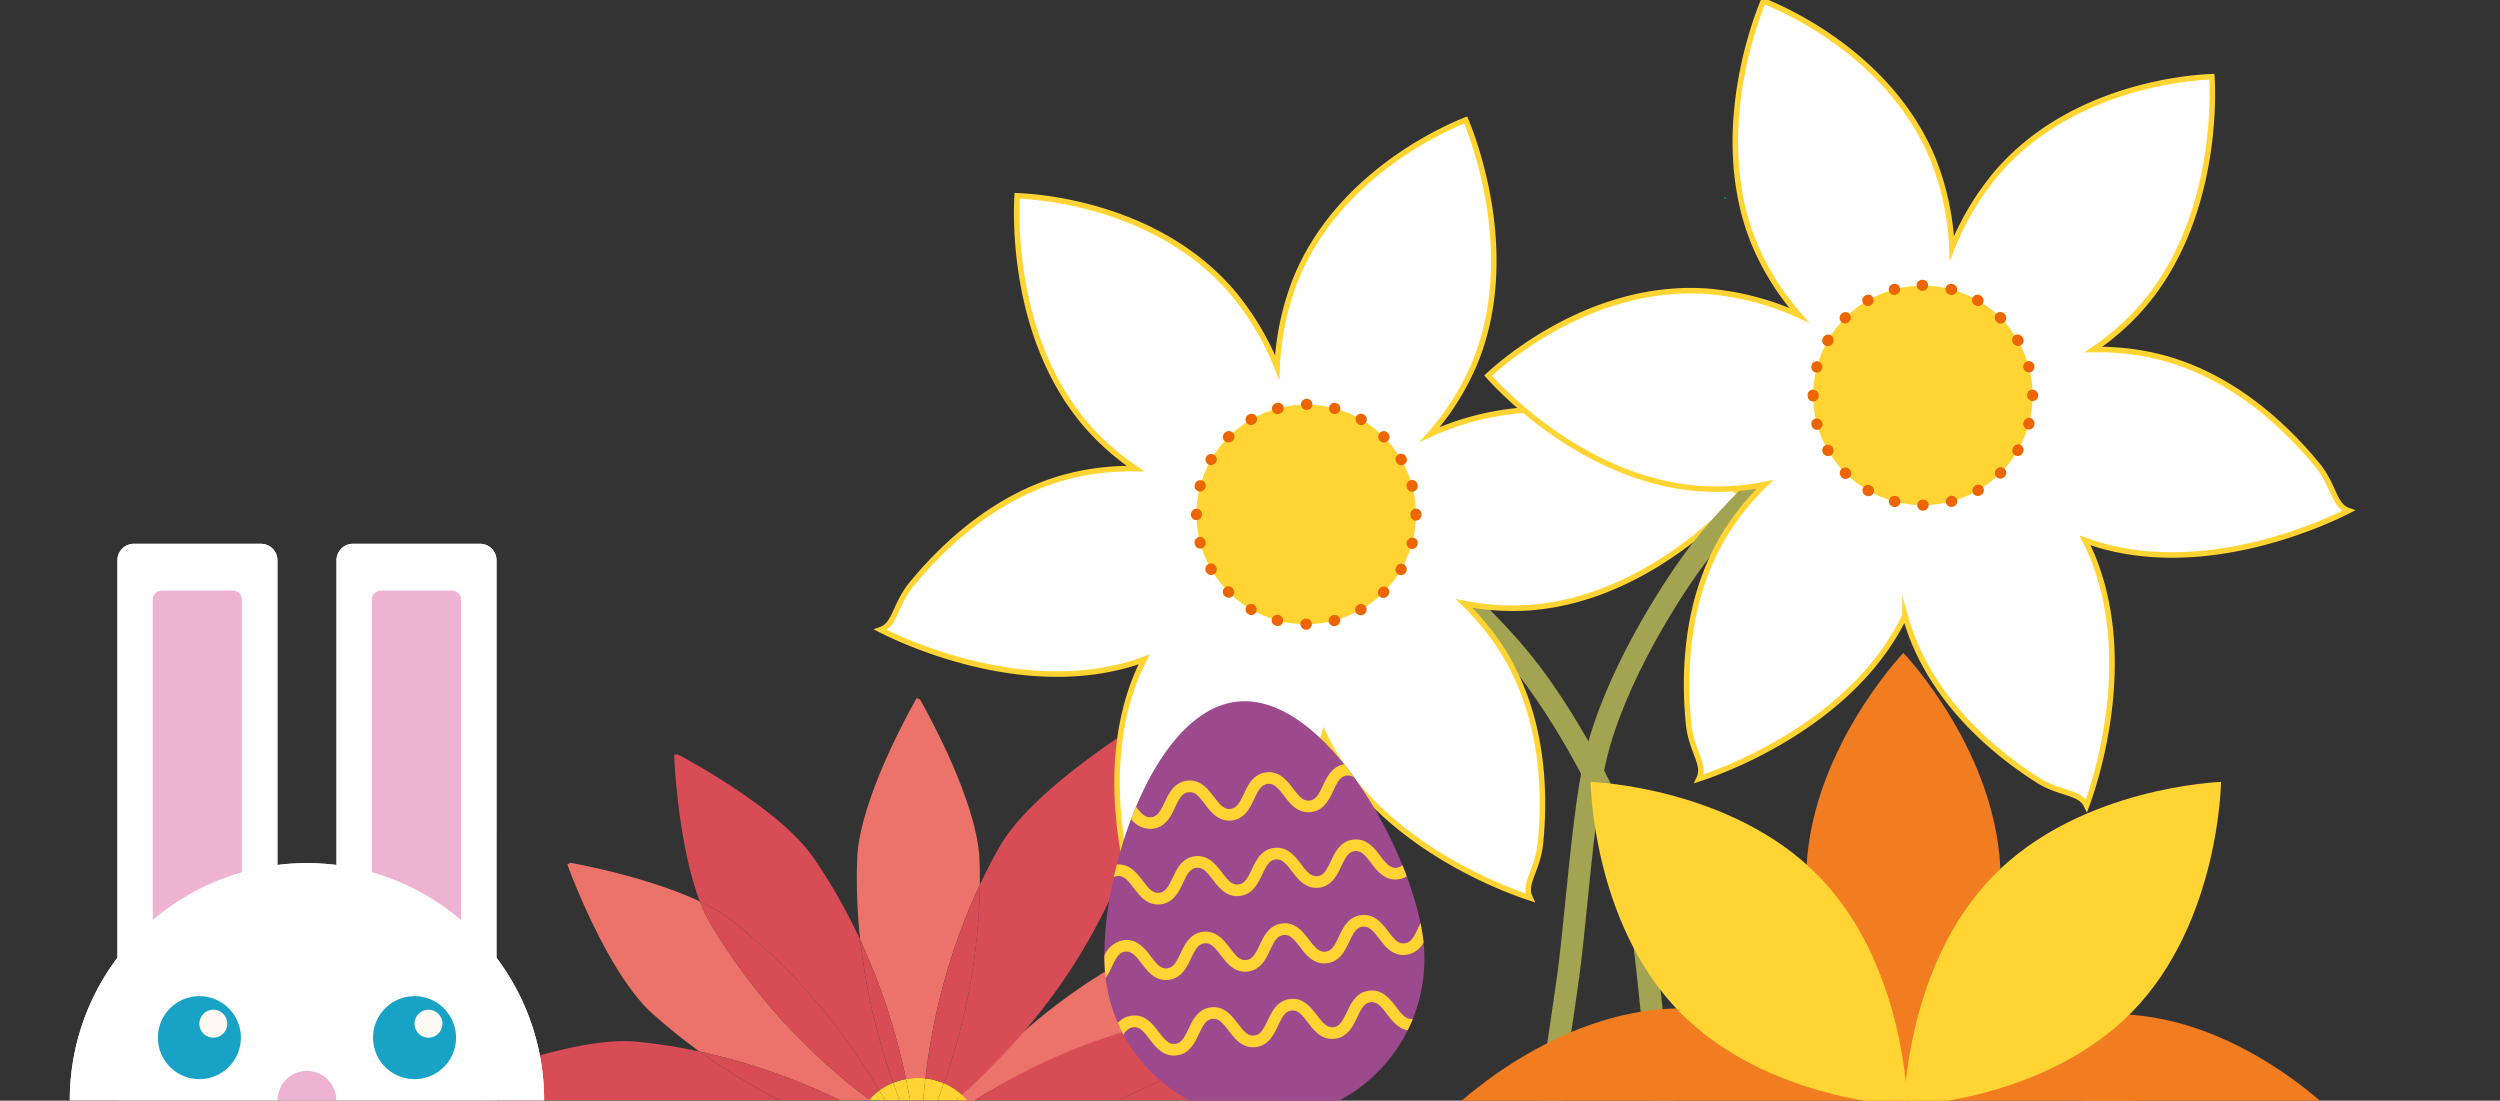<svg xmlns="http://www.w3.org/2000/svg" xmlns:xlink="http://www.w3.org/1999/xlink" width="452" height="199" viewBox="0 0 452 199">
  <rect x="0" y="0" width="452" height="199" fill="#333333" stroke="none"/>
  <defs>
    <clipPath id="clip-path">
      <rect id="Rechteck_2010" data-name="Rechteck 2010" width="452" height="199" transform="translate(1210 1519)" fill="#fff"/>
    </clipPath>
    <clipPath id="clip-path-2">
      <rect id="Rechteck_1999" data-name="Rechteck 1999" width="341.288" height="239.527" fill="none"/>
    </clipPath>
    <clipPath id="clip-path-4">
      <rect id="Rechteck_1993" data-name="Rechteck 1993" width="11.136" height="0.234" transform="translate(291.131 199.403)" fill="none"/>
    </clipPath>
    <clipPath id="clip-path-5">
      <rect id="Rechteck_1994" data-name="Rechteck 1994" width="41.685" height="41.031" transform="translate(130.713 73.301)" fill="none"/>
    </clipPath>
    <clipPath id="clip-path-6">
      <rect id="Rechteck_1995" data-name="Rechteck 1995" width="2.061" height="2" transform="translate(150.622 72.594)" fill="none"/>
    </clipPath>
    <clipPath id="clip-path-7">
      <rect id="Rechteck_1996" data-name="Rechteck 1996" width="41.686" height="41.031" transform="translate(242.213 51.77)" fill="none"/>
    </clipPath>
    <clipPath id="clip-path-8">
      <rect id="Rechteck_1997" data-name="Rechteck 1997" width="2.062" height="2" transform="translate(261.928 51.063)" fill="none"/>
    </clipPath>
    <clipPath id="clip-path-9">
      <rect id="Rechteck_2002" data-name="Rechteck 2002" width="86.998" height="101.852" fill="none"/>
    </clipPath>
  </defs>
  <g id="Gruppe_maskieren_23" data-name="Gruppe maskieren 23" transform="translate(-1210 -1519)" clip-path="url(#clip-path)">
    <g id="Gruppe_3387" data-name="Gruppe 3387" transform="translate(15 6.859)">
      <g id="Gruppe_3357" data-name="Gruppe 3357" transform="translate(0 59.666)">
        <g id="Gruppe_3332" data-name="Gruppe 3332" transform="translate(1279.604 1452)">
          <g id="Gruppe_3331" data-name="Gruppe 3331" clip-path="url(#clip-path-2)">
            <g id="Gruppe_3330" data-name="Gruppe 3330">
              <g id="Gruppe_3329" data-name="Gruppe 3329" clip-path="url(#clip-path-2)">
                <path id="Pfad_58410" data-name="Pfad 58410" d="M132.7,97.247s.174-.013.471-.031c-.034-.308-.05-.487-.05-.487Z" fill="#009b7e"/>
                <path id="Pfad_58411" data-name="Pfad 58411" d="M116.682,59.422s.155-.06.423-.158c-.1-.28-.151-.444-.151-.444Z" fill="#009b7e"/>
                <path id="Pfad_58412" data-name="Pfad 58412" d="M227.112,36.036s.016.154.038.416c.276-.016.436-.021.436-.021Z" fill="#009b7e"/>
                <path id="Pfad_58413" data-name="Pfad 58413" d="M302.267,199.4H291.132a66.557,66.557,0,0,0,11.135,0" fill="#f27c20"/>
                <g id="Gruppe_3316" data-name="Gruppe 3316" style="mix-blend-mode: multiply;isolation: isolate">
                  <g id="Gruppe_3315" data-name="Gruppe 3315">
                    <g id="Gruppe_3314" data-name="Gruppe 3314" clip-path="url(#clip-path-4)">
                      <path id="Pfad_58414" data-name="Pfad 58414" d="M302.267,199.4H291.132a66.557,66.557,0,0,0,11.135,0" fill="#ffd433"/>
                    </g>
                  </g>
                </g>
                <path id="Pfad_58415" data-name="Pfad 58415" d="M132.916,191.41A101.625,101.625,0,0,1,117.3,199.4h30.191c1.964-1.311,3.838-2.674,5.529-3.967a63.482,63.482,0,0,1-9.035-10.889c-1.02-.156-2.048-.3-3.073-.411a39.177,39.177,0,0,1-8,7.274" fill="#d84c55"/>
                <path id="Pfad_58416" data-name="Pfad 58416" d="M79.934,199.4q-.348-1.953-.739-3.834a11.792,11.792,0,0,0-2.3.669c.37,1.047.748,2.1,1.157,3.165Z" fill="#ffd433"/>
                <path id="Pfad_58417" data-name="Pfad 58417" d="M81.357,195.363a11.875,11.875,0,0,1,1.354.083,113.2,113.2,0,0,1,9.84-35.009c.014-1.624-.014-3.142-.068-4.545-.44-11.195-10.759-28.96-10.759-28.96l-.586-.244s-10.32,17.766-10.759,28.961a100.57,100.57,0,0,0,.547,14.777,116.339,116.339,0,0,1,8.269,25.143,11.941,11.941,0,0,1,2.162-.206" fill="#ec736a"/>
                <path id="Pfad_58418" data-name="Pfad 58418" d="M72.447,199.4c.04-.046.082-.09.123-.136a109.918,109.918,0,0,1-28.886-32.088,26.8,26.8,0,0,1-1.739-3.7c-9.786-4.641-23.418-7.01-23.418-7.01l-.563.293s6.976,19.324,15.27,26.857a99.317,99.317,0,0,0,8.642,6.974A112.955,112.955,0,0,1,67.263,199.4Z" fill="#ec736a"/>
                <path id="Pfad_58419" data-name="Pfad 58419" d="M90.858,196.569q-1.326,1.472-2.651,3.041c.22.215.428.441.632.672h1.369a109.443,109.443,0,0,1,38.568-15.243,38.95,38.95,0,0,1,10.709-.024q.817-.935,1.6-1.9a80.111,80.111,0,0,1-6.755-13.971c-4.967.758-10.045,1.962-13.689,3.879A105.4,105.4,0,0,0,97.181,190.05c-1.936,2.154-4.034,4.332-6.323,6.519" fill="#ec736a"/>
                <path id="Pfad_58420" data-name="Pfad 58420" d="M151.189,168.491l-.083-.63a124.375,124.375,0,0,0-16.771,1.285,80.164,80.164,0,0,0,6.756,13.971,122.905,122.905,0,0,0,10.1-14.626" fill="#ec736a"/>
                <path id="Pfad_58421" data-name="Pfad 58421" d="M74.374,197.647a11.858,11.858,0,0,1,2.52-1.409,114.943,114.943,0,0,1-5.968-25.812,101.426,101.426,0,0,0-8.439-14.869C56.125,146.335,37.9,136.848,37.9,136.848l-.625.109s.622,16.106,4.67,26.522a31.252,31.252,0,0,1,5.682,3.363,109.173,109.173,0,0,1,26.746,30.805" fill="#d84c55"/>
                <path id="Pfad_58422" data-name="Pfad 58422" d="M41.877,190.592a99.028,99.028,0,0,0-11.422-1.783C19.3,187.754.32,195.617.32,195.617l-.32.549s1.748,1.354,4.476,3.237H56.389a109.592,109.592,0,0,1-14.512-8.811" fill="#d84c55"/>
                <path id="Pfad_58423" data-name="Pfad 58423" d="M153.022,195.436c4.483-3.426,7.662-6.337,7.662-6.337l.112-.625a123.7,123.7,0,0,0-16.809-3.927,63.474,63.474,0,0,0,9.035,10.889" fill="#d84c55"/>
                <path id="Pfad_58424" data-name="Pfad 58424" d="M89.312,198.437q1.536-1.374,2.974-2.748c2.117-2.348,4.232-4.529,6.323-6.518a106.1,106.1,0,0,0,17.041-25.246c4.806-10.121,3.909-30.646,3.909-30.646l-.407-.488s-17.385,10.948-22.969,20.661c-1.156,2.011-2.391,4.352-3.632,6.985a111.178,111.178,0,0,1-6.524,35.881,11.875,11.875,0,0,1,3.285,2.119" fill="#d84c55"/>
                <path id="Pfad_58425" data-name="Pfad 58425" d="M84.908,199.4c.4-1.04.761-2.064,1.12-3.084a11.8,11.8,0,0,0-3.317-.874c-.154,1.294-.286,2.617-.4,3.958Z" fill="#ffd433"/>
                <path id="Pfad_58426" data-name="Pfad 58426" d="M91.643,199.4H90.274c.163.185.319.374.47.568.3-.191.6-.382.9-.568" fill="#ec736a"/>
                <path id="Pfad_58427" data-name="Pfad 58427" d="M79.2,195.569a116.339,116.339,0,0,0-8.269-25.143A114.948,114.948,0,0,0,76.9,196.238a11.792,11.792,0,0,1,2.3-.669" fill="#d84c55"/>
                <path id="Pfad_58428" data-name="Pfad 58428" d="M72.577,199.267a11.919,11.919,0,0,1,1.8-1.621,109.181,109.181,0,0,0-26.746-30.8,31.229,31.229,0,0,0-5.683-3.364,26.673,26.673,0,0,0,1.739,3.7,109.9,109.9,0,0,0,28.886,32.089" fill="#d84c55"/>
                <path id="Pfad_58429" data-name="Pfad 58429" d="M67.27,199.4a112.955,112.955,0,0,0-25.387-8.811A109.543,109.543,0,0,0,56.4,199.4Z" fill="#d84c55"/>
                <path id="Pfad_58430" data-name="Pfad 58430" d="M86.034,196.318a111.183,111.183,0,0,0,6.524-35.882,113.173,113.173,0,0,0-9.84,35.009,11.794,11.794,0,0,1,3.316.873" fill="#d84c55"/>
                <path id="Pfad_58431" data-name="Pfad 58431" d="M92.293,195.69c2.289-2.187,4.386-4.365,6.323-6.519-2.091,1.99-4.206,4.171-6.323,6.519" fill="#d84c55"/>
                <path id="Pfad_58432" data-name="Pfad 58432" d="M89.077,199.4c.188-.226.376-.449.565-.672-.1-.1-.215-.2-.323-.293-.36.322-.722.643-1.09.965Z" fill="#ffd433"/>
                <path id="Pfad_58433" data-name="Pfad 58433" d="M82.313,199.4c.118-1.341.25-2.664.4-3.958a12.107,12.107,0,0,0-1.354-.082,11.843,11.843,0,0,0-2.162.206q.394,1.878.739,3.834Z" fill="#ffd433"/>
                <path id="Pfad_58434" data-name="Pfad 58434" d="M72.577,199.267c-.041.045-.083.09-.123.136h.3l-.176-.136" fill="#ffd433"/>
                <path id="Pfad_58435" data-name="Pfad 58435" d="M90.274,199.4c-.2-.231-.411-.457-.632-.672-.188.223-.376.446-.565.672Z" fill="#ffd433"/>
                <path id="Pfad_58436" data-name="Pfad 58436" d="M78.057,199.4c-.41-1.067-.787-2.118-1.157-3.165a11.783,11.783,0,0,0-2.519,1.409c.341.574.678,1.166,1.016,1.756Z" fill="#ffd433"/>
                <path id="Pfad_58437" data-name="Pfad 58437" d="M75.4,199.4c-.338-.59-.675-1.182-1.016-1.756a11.965,11.965,0,0,0-1.8,1.62c.06.046.116.091.176.136Z" fill="#ffd433"/>
                <path id="Pfad_58438" data-name="Pfad 58438" d="M88.229,199.4c.368-.322.73-.643,1.09-.965a11.874,11.874,0,0,0-3.285-2.119c-.359,1.02-.723,2.044-1.12,3.084Z" fill="#ffd433"/>
                <path id="Pfad_58439" data-name="Pfad 58439" d="M132.922,191.41a39.177,39.177,0,0,0,8-7.274,38.957,38.957,0,0,0-10.71.024A109.44,109.44,0,0,0,91.643,199.4h25.664a101.594,101.594,0,0,0,15.615-7.993" fill="#d84c55"/>
                <path id="Pfad_58440" data-name="Pfad 58440" d="M223.889,238.892l-3.95.635c-.043-.27-4.369-27.206-6.262-40.968-.475-3.45-.944-8.117-1.441-13.059-.93-9.265-1.986-19.766-3.428-25.935-3.31-14.169-13.51-30.072-18.44-36.5-8.776-11.444-21.543-21.017-21.671-21.112l2.39-3.207c.54.4,13.332,9.989,22.454,21.885,5.112,6.666,15.7,23.193,19.162,38.026,1.5,6.421,2.57,17.059,3.513,26.445.493,4.9.959,9.537,1.423,12.913,1.887,13.718,6.206,40.609,6.25,40.879" fill="#a3a452"/>
                <path id="Pfad_58441" data-name="Pfad 58441" d="M196.657,74.671a42.781,42.781,0,0,0-5.855-.025,49.951,49.951,0,0,0-16.883,4.364A47.078,47.078,0,0,0,182.2,65.7a44,44,0,0,0,2.208-7.369c3.558-16.994-2.856-33.4-4.013-36.153-2.872,1.119-19.378,8.091-28.23,23.627a42.963,42.963,0,0,0-2.552,5.27A49.237,49.237,0,0,0,146.3,66.895a49.31,49.31,0,0,0-8.393-13.929,42.864,42.864,0,0,0-4.152-4.128C120.263,37.1,102.38,35.984,99.3,35.879c-.181,2.981-.807,20.585,8.172,35.445a44.019,44.019,0,0,0,4.521,6.223,45.435,45.435,0,0,0,8.721,7.655,48.968,48.968,0,0,0-5,.181,44.064,44.064,0,0,0-7.577,1.325c-12.756,3.436-22.2,12.428-27.846,19.3-3.154,3.839-2.976,7.393-5.695,8.328,3.685,1.883,24.455,11.781,44.229,6.455,1.184-.319,2.322-.7,3.439-1.108-.537,1.064-1.051,2.151-1.508,3.292-7.616,19.01-.232,40.8,1.2,44.681,1.248-2.59,4.757-1.995,8.94-4.675,7.488-4.8,17.529-13.118,22.442-25.381a42.3,42.3,0,0,0,1.452-4.314c.442.924.92,1.845,1.443,2.758,10.189,17.764,31.863,25.485,35.8,26.765-1.258-2.586,1.385-4.969,1.877-9.913.88-8.849.581-21.886-5.992-33.346a44.023,44.023,0,0,0-4.412-6.3,49.038,49.038,0,0,0-3.4-3.667,45.431,45.431,0,0,0,11.579.772,44.032,44.032,0,0,0,7.6-1.192c16.863-4.133,28.888-17.005,30.872-19.238-2.25-2.107-15.669-13.981-33.505-15.252M152.18,95.694q-.1-.274-.2-.514c.1.032.2.073.3.115-.035.128-.069.258-.106.4" fill="#fff"/>
                <path id="Pfad_58442" data-name="Pfad 58442" d="M196.657,74.671a42.781,42.781,0,0,0-5.855-.025,49.951,49.951,0,0,0-16.883,4.364A47.078,47.078,0,0,0,182.2,65.7a44,44,0,0,0,2.208-7.369c3.558-16.994-2.856-33.4-4.013-36.153-2.872,1.119-19.378,8.091-28.23,23.627a42.963,42.963,0,0,0-2.552,5.27A49.237,49.237,0,0,0,146.3,66.895a49.31,49.31,0,0,0-8.393-13.929,42.864,42.864,0,0,0-4.152-4.128C120.263,37.1,102.38,35.984,99.3,35.879c-.181,2.981-.807,20.585,8.172,35.445a44.019,44.019,0,0,0,4.521,6.223,45.435,45.435,0,0,0,8.721,7.655,48.968,48.968,0,0,0-5,.181,44.064,44.064,0,0,0-7.577,1.325c-12.756,3.436-22.2,12.428-27.846,19.3-3.154,3.839-2.976,7.393-5.695,8.328,3.685,1.883,24.455,11.781,44.229,6.455,1.184-.319,2.322-.7,3.439-1.108-.537,1.064-1.051,2.151-1.508,3.292-7.616,19.01-.232,40.8,1.2,44.681,1.248-2.59,4.757-1.995,8.94-4.675,7.488-4.8,17.529-13.118,22.442-25.381a42.3,42.3,0,0,0,1.452-4.314c.442.924.92,1.845,1.443,2.758,10.189,17.764,31.863,25.485,35.8,26.765-1.258-2.586,1.385-4.969,1.877-9.913.88-8.849.581-21.886-5.992-33.346a44.023,44.023,0,0,0-4.412-6.3,49.038,49.038,0,0,0-3.4-3.667,45.431,45.431,0,0,0,11.579.772,44.032,44.032,0,0,0,7.6-1.192c16.863-4.133,28.888-17.005,30.872-19.238C227.912,87.816,214.493,75.942,196.657,74.671ZM152.18,95.694q-.1-.274-.2-.514c.1.032.2.073.3.115C152.251,95.423,152.217,95.553,152.18,95.694Z" fill="none" stroke="#ffd433" stroke-miterlimit="10" stroke-width="1"/>
                <path id="Pfad_58443" data-name="Pfad 58443" d="M171.4,93.489a19.842,19.842,0,1,1-19.843-19.843A19.843,19.843,0,0,1,171.4,93.489" fill="#ffd433"/>
                <g id="Gruppe_3319" data-name="Gruppe 3319" style="mix-blend-mode: multiply;isolation: isolate">
                  <g id="Gruppe_3318" data-name="Gruppe 3318">
                    <g id="Gruppe_3317" data-name="Gruppe 3317" clip-path="url(#clip-path-5)">
                      <path id="Pfad_58444" data-name="Pfad 58444" d="M151.576,114.332h-.021a1.035,1.035,0,0,1-1.041-1,.966.966,0,0,1,.96-1h.1a1,1,0,0,1,0,2m5.033-.65a1,1,0,0,1-.262-1.964l.106-.029a1,1,0,0,1,.511,1.934l-.091.024a.959.959,0,0,1-.264.035m-10.176-.016a.974.974,0,0,1-.247-.032l-.105-.029a1,1,0,1,1,.525-1.929,1.042,1.042,0,0,1,.757,1.235.974.974,0,0,1-.93.755m14.969-1.944a1,1,0,0,1-.516-1.858l.11-.063a1,1,0,0,1,.986,1.74l-.066.038a1,1,0,0,1-.514.143m-19.776-.038a.935.935,0,0,1-.463-.125l-.1-.055a1,1,0,0,1,1-1.731,1.043,1.043,0,0,1,.417,1.387,1,1,0,0,1-.86.524m23.894-3.1a1,1,0,0,1-.707-1.707l.072-.073a1,1,0,1,1,1.414,1.415l-.072.072a1,1,0,0,1-.707.293m-27.975-.045a1,1,0,0,1-.707-.293l-.072-.072a1,1,0,0,1,1.414-1.414l.072.072a1,1,0,0,1-.707,1.707m31.146-4.074a.964.964,0,0,1-.482-.128.978.978,0,0,1-.384-1.338l.051-.088a1,1,0,1,1,1.74.986l-.032.055a1.042,1.042,0,0,1-.893.513m-34.3-.027a1,1,0,0,1-.871-.507l-.038-.066a1,1,0,0,1,1.715-1.029l.063.109a1,1,0,0,1-.869,1.493M170.7,99.721a.96.96,0,0,1-.264-.036,1,1,0,0,1-.7-1.227,1.044,1.044,0,0,1,1.235-.757.962.962,0,0,1,.723,1.177l-.028.105a1,1,0,0,1-.964.738m-38.31-.06a1,1,0,0,1-.966-.744l-.024-.092a1,1,0,0,1,1.93-.525l.028.1a1,1,0,0,1-.711,1.223,1.035,1.035,0,0,1-.257.033m39-5.07a1,1,0,0,1-1-1v-.1a1.035,1.035,0,0,1,1-1.041.966.966,0,0,1,1,.96h-1l1,.044v.139a1,1,0,0,1-1,1m-39.687-.082h-.037a.984.984,0,0,1-.962-.98c0-.025,0-.091,0-.117a1.041,1.041,0,0,1,1.035-.953.972.972,0,0,1,.962.969l0,.138a1.018,1.018,0,0,1-1,.943m39.022-5.132a1,1,0,0,1-.964-.737l-.028-.106a1,1,0,1,1,1.933-.512l.025.092a1,1,0,0,1-.966,1.263m-38.367-.03a.93.93,0,0,1-.237-.031.959.959,0,0,1-.722-1.176l.028-.106a1,1,0,0,1,1.93.525,1.063,1.063,0,0,1-1,.788m36.391-4.756a1,1,0,0,1-.858-.486L167.835,84a1,1,0,0,1,1.741-.986l.038.066a1,1,0,0,1-.857,1.515m-34.418-.033a.932.932,0,0,1-.464-.121.961.961,0,0,1-.4-1.323l.056-.1a1,1,0,0,1,1.73,1,1.074,1.074,0,0,1-.922.538m3.152-4.066a1,1,0,0,1-.706-1.707l.071-.072a1,1,0,1,1,1.414,1.414l-.072.072a1,1,0,0,1-.707.293m28.119-.012a.993.993,0,0,1-.707-.293,1.034,1.034,0,0,1-.058-1.442.968.968,0,0,1,1.385-.058l.087.086a1,1,0,0,1-.707,1.707m-24.022-3.152a1,1,0,0,1-.494-1.87l.067-.038a1,1,0,1,1,1.029,1.715l-.109.063a1,1,0,0,1-.493.13m19.92-.009a.993.993,0,0,1-.5-.135,1.041,1.041,0,0,1-.417-1.386.963.963,0,0,1,1.324-.4l.1.056a1,1,0,0,1-.5,1.865m-15.145-1.987a1,1,0,0,1-.255-1.967l.092-.024a1,1,0,1,1,.525,1.929l-.105.029a1.036,1.036,0,0,1-.257.033m10.367,0a1,1,0,0,1-.264-.035,1.043,1.043,0,0,1-.757-1.236.957.957,0,0,1,1.177-.722l.106.028a1,1,0,0,1-.262,1.965" fill="#ec6500"/>
                    </g>
                  </g>
                </g>
                <g id="Gruppe_3322" data-name="Gruppe 3322" style="mix-blend-mode: multiply;isolation: isolate">
                  <g id="Gruppe_3321" data-name="Gruppe 3321">
                    <g id="Gruppe_3320" data-name="Gruppe 3320" clip-path="url(#clip-path-6)">
                      <path id="Pfad_58445" data-name="Pfad 58445" d="M151.683,74.594h-.021a1.036,1.036,0,0,1-1.041-1,.966.966,0,0,1,.96-1h.1a1,1,0,0,1,0,2" fill="#ec6500"/>
                    </g>
                  </g>
                </g>
                <path id="Pfad_58446" data-name="Pfad 58446" d="M190.722,217.361l3.95.635c.043-.27,4.369-27.206,6.262-40.968.475-3.45.944-8.117,1.441-13.059.93-9.265,1.986-19.766,3.428-25.935,3.31-14.169,13.51-30.072,18.44-36.5,8.776-11.444,21.543-21.017,21.671-21.112l-2.39-3.207c-.54.4-13.332,9.989-22.454,21.885-5.112,6.666-15.7,23.193-19.162,38.026-1.5,6.421-2.57,17.059-3.513,26.445-.493,4.9-.959,9.537-1.423,12.913-1.887,13.718-6.206,40.609-6.25,40.879" fill="#a3a452"/>
                <path id="Pfad_58447" data-name="Pfad 58447" d="M184.45,68.391c1.984,2.234,14.009,15.105,30.872,19.238a44.033,44.033,0,0,0,7.6,1.193,45.385,45.385,0,0,0,11.579-.773,49.235,49.235,0,0,0-3.4,3.667,44.079,44.079,0,0,0-4.412,6.3c-6.573,11.46-6.873,24.5-5.992,33.346.492,4.944,3.135,7.328,1.877,9.913,3.935-1.28,25.608-9,35.8-26.765.523-.913,1-1.833,1.443-2.758a42.221,42.221,0,0,0,1.452,4.314c4.913,12.263,14.954,20.584,22.442,25.381,4.183,2.681,7.692,2.085,8.94,4.676,1.437-3.881,8.821-25.672,1.2-44.682-.457-1.14-.971-2.228-1.508-3.291,1.117.407,2.255.788,3.439,1.107,19.774,5.326,40.544-4.571,44.229-6.454-2.72-.935-2.541-4.49-5.7-8.329-5.646-6.871-15.09-15.863-27.846-19.3a43.963,43.963,0,0,0-7.577-1.324,48.981,48.981,0,0,0-5-.182,45.37,45.37,0,0,0,8.722-7.654,44.133,44.133,0,0,0,4.521-6.223c8.979-14.861,8.353-32.464,8.172-35.446-3.08.106-20.963,1.226-34.456,12.959a42.878,42.878,0,0,0-4.152,4.129,49.282,49.282,0,0,0-8.393,13.928A49.269,49.269,0,0,0,265,29.539a42.874,42.874,0,0,0-2.552-5.269C253.6,8.733,237.093,1.761,234.221.643,233.064,3.4,226.65,19.8,230.208,36.8a44.023,44.023,0,0,0,2.208,7.368,47.042,47.042,0,0,0,8.277,13.314,49.951,49.951,0,0,0-16.883-4.364,42.779,42.779,0,0,0-5.855.026C200.119,54.411,186.7,66.284,184.45,68.391m77.876,5.372c.1-.041.2-.083.3-.115-.062.16-.128.332-.2.514-.037-.141-.072-.271-.106-.4" fill="#fff"/>
                <path id="Pfad_58448" data-name="Pfad 58448" d="M184.45,68.391c1.984,2.234,14.009,15.105,30.872,19.238a44.033,44.033,0,0,0,7.6,1.193,45.385,45.385,0,0,0,11.579-.773,49.235,49.235,0,0,0-3.4,3.667,44.079,44.079,0,0,0-4.412,6.3c-6.573,11.46-6.873,24.5-5.992,33.346.492,4.944,3.135,7.328,1.877,9.913,3.935-1.28,25.608-9,35.8-26.765.523-.913,1-1.833,1.443-2.758a42.221,42.221,0,0,0,1.452,4.314c4.913,12.263,14.954,20.584,22.442,25.381,4.183,2.681,7.692,2.085,8.94,4.676,1.437-3.881,8.821-25.672,1.2-44.682-.457-1.14-.971-2.228-1.508-3.291,1.117.407,2.255.788,3.439,1.107,19.774,5.326,40.544-4.571,44.229-6.454-2.72-.935-2.541-4.49-5.7-8.329-5.646-6.871-15.09-15.863-27.846-19.3a43.963,43.963,0,0,0-7.577-1.324,48.981,48.981,0,0,0-5-.182,45.37,45.37,0,0,0,8.722-7.654,44.133,44.133,0,0,0,4.521-6.223c8.979-14.861,8.353-32.464,8.172-35.446-3.08.106-20.963,1.226-34.456,12.959a42.878,42.878,0,0,0-4.152,4.129,49.282,49.282,0,0,0-8.393,13.928A49.269,49.269,0,0,0,265,29.539a42.874,42.874,0,0,0-2.552-5.269C253.6,8.733,237.093,1.761,234.221.643,233.064,3.4,226.65,19.8,230.208,36.8a44.023,44.023,0,0,0,2.208,7.368,47.042,47.042,0,0,0,8.277,13.314,49.951,49.951,0,0,0-16.883-4.364,42.779,42.779,0,0,0-5.855.026C200.119,54.411,186.7,66.284,184.45,68.391Zm77.876,5.372c.1-.041.2-.083.3-.115-.062.16-.128.332-.2.514C262.395,74.021,262.36,73.891,262.326,73.763Z" fill="none" stroke="#ffd433" stroke-miterlimit="10" stroke-width="1"/>
                <path id="Pfad_58449" data-name="Pfad 58449" d="M243.213,71.958a19.843,19.843,0,1,0,19.843-19.843,19.843,19.843,0,0,0-19.843,19.843" fill="#ffd433"/>
                <g id="Gruppe_3325" data-name="Gruppe 3325" style="mix-blend-mode: multiply;isolation: isolate">
                  <g id="Gruppe_3324" data-name="Gruppe 3324">
                    <g id="Gruppe_3323" data-name="Gruppe 3323" clip-path="url(#clip-path-7)">
                      <path id="Pfad_58450" data-name="Pfad 58450" d="M262.035,91.8a1,1,0,0,1,1-1h.1a.966.966,0,0,1,.96,1,1.036,1.036,0,0,1-1.041,1h-.021a1,1,0,0,1-1-1m-4.3.316-.092-.025a1,1,0,0,1,.512-1.933l.106.028a1,1,0,0,1-.526,1.93m9.51-.737a1.042,1.042,0,0,1,.757-1.235,1,1,0,0,1,.525,1.93l-.105.028a.953.953,0,0,1-1.177-.723M252.7,90.048l-.066-.038a1,1,0,0,1,.986-1.74l.11.063a1,1,0,1,1-1.03,1.715m19.43-.419a1.041,1.041,0,0,1,.417-1.386,1,1,0,1,1,1,1.73l-.1.056a.935.935,0,0,1-.464.125,1,1,0,0,1-.859-.525m-23.741-2.867-.072-.072a1,1,0,0,1,1.414-1.414l.072.072a1,1,0,1,1-1.414,1.414m27.974-.045a1,1,0,0,1,0-1.414l.073-.072a1,1,0,0,1,1.414,1.414l-.073.072a1,1,0,0,1-1.414,0m-31.332-4.294-.031-.054a1,1,0,1,1,1.74-.987l.051.088a.977.977,0,0,1-.385,1.338.958.958,0,0,1-.481.128,1.043,1.043,0,0,1-.894-.513m34.7.357a1,1,0,0,1-.377-1.364l.064-.109a1,1,0,1,1,1.715,1.029l-.038.067a1,1,0,0,1-1.364.377m-36.787-5.327-.028-.106a.961.961,0,0,1,.723-1.177,1.046,1.046,0,0,1,1.235.757,1,1,0,0,1-1.93.526m39.017.644a1,1,0,0,1-.711-1.223l.028-.105a1,1,0,0,1,1.93.525l-.024.092a1,1,0,0,1-.966.744.99.99,0,0,1-.257-.033M242.213,72.06v-.139l1-.044h-1a.966.966,0,0,1,1-.96,1.036,1.036,0,0,1,1,1.041v.1a1,1,0,1,1-2,0m39.687-.024,0-.139a.974.974,0,0,1,.962-.969,1.042,1.042,0,0,1,1.036.953c0,.027,0,.092,0,.117a.982.982,0,0,1-.961.98H282.9a1.019,1.019,0,0,1-1-.942m-38.286-4.225a1,1,0,0,1-.7-1.228l.025-.091A1,1,0,0,1,244.87,67l-.028.106a1,1,0,0,1-1.228.7m37.632-.782a1,1,0,1,1,1.93-.526l.028.106a.989.989,0,0,1-.959,1.207,1.062,1.062,0,0,1-1-.787M245.34,62.917A1,1,0,0,1,245,61.545l.038-.066a1,1,0,1,1,1.74.986l-.063.11a1,1,0,0,1-1.372.342m34.01-.427a1,1,0,1,1,1.73-1l.056.1a.963.963,0,0,1-.4,1.324.933.933,0,0,1-.465.121,1.074,1.074,0,0,1-.921-.538m-2.937-3.822-.072-.072a1,1,0,1,1,1.414-1.414l.072.072a1,1,0,1,1-1.414,1.414m-28.119-.011a1,1,0,0,1,0-1.414l.087-.086a.967.967,0,0,1,1.385.057,1.037,1.037,0,0,1-.058,1.443,1,1,0,0,1-1.414,0m24.236-2.99-.109-.063a1,1,0,0,1,1.029-1.715l.067.038a1,1,0,0,1-.987,1.74m-20.294-.377a1,1,0,0,1,.364-1.367l.1-.055a.962.962,0,0,1,1.324.4,1.043,1.043,0,0,1-.417,1.387,1,1,0,0,1-1.368-.364m15.755-1.522-.105-.028a1,1,0,0,1,.525-1.93l.092.024a1,1,0,0,1-.255,1.967,1.036,1.036,0,0,1-.257-.033m-11.074-.709a1,1,0,0,1,.7-1.228l.106-.028a.956.956,0,0,1,1.176.723,1.041,1.041,0,0,1-.756,1.235.958.958,0,0,1-.264.035,1,1,0,0,1-.964-.737" fill="#ec6500"/>
                    </g>
                  </g>
                </g>
                <g id="Gruppe_3328" data-name="Gruppe 3328" style="mix-blend-mode: multiply;isolation: isolate">
                  <g id="Gruppe_3327" data-name="Gruppe 3327">
                    <g id="Gruppe_3326" data-name="Gruppe 3326" clip-path="url(#clip-path-8)">
                      <path id="Pfad_58451" data-name="Pfad 58451" d="M261.928,52.063a1,1,0,0,1,1-1h.1a.966.966,0,0,1,.96,1,1.035,1.035,0,0,1-1.041,1h-.021a1,1,0,0,1-1-1" fill="#ec6500"/>
                    </g>
                  </g>
                </g>
                <path id="Pfad_58452" data-name="Pfad 58452" d="M277.106,159.495c0,22.63-17.576,40.975-17.576,40.975s-17.577-18.345-17.577-40.975S259.53,118.52,259.53,118.52s17.576,18.345,17.576,40.975" fill="#f27c20"/>
                <path id="Pfad_58453" data-name="Pfad 58453" d="M298,218.987c-22.568-1.666-39.57-20.545-39.57-20.545s19.589-16.178,42.158-14.512,39.569,20.545,39.569,20.545S320.57,220.653,298,218.987" fill="#f27c20"/>
                <path id="Pfad_58454" data-name="Pfad 58454" d="M219.326,217.935c22.628-.286,40.749-18.093,40.749-18.093S241.51,182.5,218.882,182.785s-40.75,18.093-40.75,18.093,18.566,17.343,41.194,17.057" fill="#f27c20"/>
                <path id="Pfad_58455" data-name="Pfad 58455" d="M300.876,183.429c-15.823,16.179-41.215,17.005-41.215,17.005s.261-25.4,16.083-41.583,41.215-17.005,41.215-17.005-.26,25.4-16.083,41.583" fill="#ffd433"/>
                <path id="Pfad_58456" data-name="Pfad 58456" d="M219.061,183.429c15.823,16.179,41.215,17.005,41.215,17.005s-.261-25.4-16.083-41.583-41.215-17.005-41.215-17.005.26,25.4,16.083,41.583" fill="#ffd433"/>
                <path id="Pfad_58457" data-name="Pfad 58457" d="M172.768,170.852a28.916,28.916,0,0,1-57.515,6.049c-1.67-15.882,7.98-47.9,23.862-49.57s31.983,27.639,33.653,43.521" fill="#9d498e"/>
                <path id="Pfad_58458" data-name="Pfad 58458" d="M167.828,182.543c-1.094-1.429-2.455-3.208-4.83-2.959s-3.337,2.273-4.109,3.9c-.761,1.6-1.285,2.59-2.429,2.71s-1.863-.737-2.94-2.145c-1.094-1.429-2.455-3.208-4.83-2.959s-3.337,2.273-4.109,3.9c-.761,1.6-1.285,2.59-2.429,2.71s-1.862-.737-2.94-2.145c-1.093-1.43-2.454-3.209-4.829-2.959s-3.336,2.273-4.109,3.9c-.76,1.6-1.285,2.589-2.428,2.71s-1.863-.737-2.94-2.146c-1.094-1.429-2.455-3.208-4.83-2.958a3.888,3.888,0,0,0-2.575,1.345q.477,1.094,1.04,2.136a2.315,2.315,0,0,1,1.755-1.39c1.144-.12,1.862.737,2.94,2.145,1.093,1.43,2.455,3.209,4.83,2.959s3.336-2.273,4.108-3.9c.761-1.6,1.285-2.589,2.429-2.709s1.862.736,2.939,2.145c1.094,1.429,2.455,3.208,4.83,2.958s3.336-2.273,4.109-3.9c.76-1.6,1.285-2.589,2.429-2.709s1.862.737,2.94,2.145c1.093,1.429,2.454,3.208,4.83,2.959s3.336-2.274,4.109-3.9c.761-1.6,1.285-2.59,2.429-2.71s1.862.737,2.94,2.145c.916,1.2,2.021,2.634,3.75,2.925q.5-1.014.929-2.069c-.023,0-.045.009-.069.011-1.144.12-1.862-.737-2.94-2.145" fill="#ffd433"/>
                <path id="Pfad_58459" data-name="Pfad 58459" d="M169.332,171.029c-1.144.12-1.863-.737-2.94-2.145-1.094-1.43-2.455-3.209-4.83-2.959s-3.337,2.274-4.109,3.9c-.761,1.6-1.286,2.589-2.429,2.71s-1.863-.737-2.94-2.146c-1.094-1.43-2.455-3.209-4.831-2.959s-3.336,2.273-4.108,3.9c-.761,1.6-1.286,2.591-2.429,2.71s-1.862-.737-2.94-2.144c-1.093-1.43-2.454-3.209-4.829-2.959s-3.336,2.272-4.109,3.9c-.761,1.6-1.285,2.59-2.428,2.71s-1.863-.736-2.94-2.146c-1.094-1.429-2.455-3.208-4.83-2.958a4.6,4.6,0,0,0-3.572,2.818c.006,1.285.065,2.507.185,3.643.014.13.031.26.046.389a13.31,13.31,0,0,0,1.131-2.048c.761-1.6,1.286-2.59,2.43-2.71s1.862.737,2.94,2.144c1.093,1.43,2.454,3.209,4.83,2.959s3.336-2.273,4.108-3.9c.761-1.6,1.285-2.589,2.429-2.709s1.861.736,2.939,2.146c1.094,1.429,2.455,3.207,4.83,2.957s3.336-2.273,4.109-3.9c.76-1.6,1.285-2.588,2.428-2.709s1.863.736,2.941,2.145c1.093,1.429,2.454,3.208,4.829,2.958s3.337-2.272,4.109-3.9c.761-1.6,1.286-2.591,2.43-2.71s1.862.736,2.94,2.144c1.093,1.429,2.455,3.208,4.83,2.958a4.237,4.237,0,0,0,3.221-2.211l0-.056c-.115-1.1-.3-2.257-.549-3.465-.164.315-.314.631-.457.931-.761,1.6-1.286,2.591-2.43,2.71" fill="#ffd433"/>
                <path id="Pfad_58460" data-name="Pfad 58460" d="M164.955,155.226c-1.094-1.429-2.455-3.208-4.83-2.959s-3.337,2.273-4.109,3.9c-.761,1.6-1.285,2.59-2.429,2.71s-1.863-.737-2.94-2.145c-1.094-1.429-2.455-3.208-4.83-2.959s-3.337,2.273-4.109,3.9c-.761,1.6-1.285,2.59-2.429,2.71s-1.862-.737-2.94-2.145c-1.093-1.43-2.454-3.209-4.829-2.959s-3.336,2.273-4.109,3.9c-.76,1.6-1.285,2.589-2.428,2.71s-1.863-.737-2.94-2.146-2.413-3.146-4.718-2.964q-.292,1.147-.548,2.294a1.8,1.8,0,0,1,.656-.2c1.144-.12,1.862.737,2.94,2.145,1.093,1.43,2.455,3.209,4.83,2.959s3.336-2.273,4.108-3.9c.761-1.6,1.285-2.589,2.429-2.709s1.862.736,2.939,2.145c1.094,1.429,2.455,3.208,4.83,2.958s3.336-2.273,4.109-3.9c.76-1.6,1.285-2.589,2.429-2.709s1.862.737,2.94,2.145c1.093,1.429,2.454,3.208,4.83,2.959s3.336-2.274,4.109-3.9c.761-1.6,1.285-2.59,2.429-2.71s1.862.737,2.94,2.145c1.094,1.429,2.455,3.208,4.83,2.959a3.836,3.836,0,0,0,1.621-.541q-.373-1.006-.788-2.024a1.8,1.8,0,0,1-1.053.473c-1.144.12-1.862-.737-2.94-2.145" fill="#ffd433"/>
                <path id="Pfad_58461" data-name="Pfad 58461" d="M154.58,142.507c-.761,1.6-1.286,2.59-2.43,2.71s-1.862-.737-2.939-2.145c-1.094-1.43-2.455-3.209-4.831-2.959s-3.336,2.273-4.108,3.9c-.761,1.6-1.286,2.589-2.429,2.71s-1.862-.737-2.94-2.145c-1.093-1.43-2.454-3.209-4.829-2.959s-3.336,2.273-4.109,3.9c-.761,1.6-1.285,2.589-2.428,2.709-1.074.113-1.773-.635-2.745-1.891q-.462,1.1-.89,2.228a4.412,4.412,0,0,0,3.855,1.755c2.375-.25,3.336-2.273,4.108-3.9.761-1.6,1.285-2.589,2.429-2.71s1.861.737,2.939,2.146c1.094,1.429,2.455,3.208,4.83,2.958s3.336-2.273,4.108-3.9c.761-1.6,1.286-2.589,2.429-2.709s1.863.736,2.941,2.145c1.093,1.429,2.454,3.208,4.829,2.958s3.337-2.273,4.109-3.9c.761-1.6,1.286-2.59,2.43-2.71a1.871,1.871,0,0,1,1.375.407q-.913-1.263-1.87-2.456c-2.173.373-3.093,2.295-3.834,3.856" fill="#ffd433"/>
              </g>
            </g>
          </g>
        </g>
        <g id="Gruppe_3356" data-name="Gruppe 3356" transform="translate(1207 1550.176)">
          <g id="Gruppe_3353" data-name="Gruppe 3353" clip-path="url(#clip-path-9)">
            <path id="Pfad_58483" data-name="Pfad 58483" d="M78.141,75.832V3.965A2.965,2.965,0,0,0,75.177,1H52.188a2.965,2.965,0,0,0-2.965,2.965V59.076a41.716,41.716,0,0,0-10.688,0V3.965A2.965,2.965,0,0,0,35.57,1H12.581A2.965,2.965,0,0,0,9.616,3.965V75.832A42.687,42.687,0,0,0,1,101.611H86.757a42.687,42.687,0,0,0-8.616-25.779" transform="translate(-0.38 -0.38)" fill="#fff"/>
            <path id="Pfad_58485" data-name="Pfad 58485" d="M43.807,101.611H14.888V3.965A2.965,2.965,0,0,1,17.853,1H40.842a2.965,2.965,0,0,1,2.965,2.965Z" transform="translate(-5.652 -0.38)" fill="#fff"/>
            <path id="Pfad_58486" data-name="Pfad 58486" d="M41.29,101.468H25.18v-85.2a1.652,1.652,0,0,1,1.651-1.651H39.638a1.652,1.652,0,0,1,1.652,1.651Z" transform="translate(-9.559 -5.549)" fill="#eeb3d3"/>
            <path id="Pfad_58487" data-name="Pfad 58487" d="M107.651,101.611H78.732V3.965A2.965,2.965,0,0,1,81.7,1h22.989a2.965,2.965,0,0,1,2.965,2.965Z" transform="translate(-29.889 -0.38)" fill="#fff"/>
            <path id="Pfad_58488" data-name="Pfad 58488" d="M105.165,101.468H89.055v-85.2a1.652,1.652,0,0,1,1.651-1.651h12.807a1.652,1.652,0,0,1,1.652,1.651Z" transform="translate(-33.808 -5.549)" fill="#eeb3d3"/>
            <path id="Pfad_58489" data-name="Pfad 58489" d="M43.878,94.062A42.878,42.878,0,0,0,1,136.94H86.757A42.878,42.878,0,0,0,43.878,94.062" transform="translate(-0.38 -35.709)" fill="#fff"/>
            <path id="Pfad_58490" data-name="Pfad 58490" d="M104.379,140.333a7.5,7.5,0,1,1-7.5-7.5,7.5,7.5,0,0,1,7.5,7.5" transform="translate(-33.932 -50.428)" fill="#18a2c5"/>
            <path id="Pfad_58491" data-name="Pfad 58491" d="M106.511,139.317a2.521,2.521,0,1,1-2.521-2.521,2.52,2.52,0,0,1,2.521,2.521" transform="translate(-38.521 -51.932)" fill="#fffaf1"/>
            <path id="Pfad_58492" data-name="Pfad 58492" d="M41.676,140.333a7.5,7.5,0,1,1-7.5-7.5,7.5,7.5,0,0,1,7.5,7.5" transform="translate(-10.128 -50.428)" fill="#18a2c5"/>
            <path id="Pfad_58493" data-name="Pfad 58493" d="M43.808,139.317a2.521,2.521,0,1,1-2.521-2.521,2.52,2.52,0,0,1,2.521,2.521" transform="translate(-14.717 -51.932)" fill="#fffaf1"/>
            <path id="Pfad_58494" data-name="Pfad 58494" d="M66.867,154.616a5.313,5.313,0,0,0-5.313,5.313H72.18a5.313,5.313,0,0,0-5.313-5.313" transform="translate(-23.368 -58.697)" fill="#eeb3d3"/>
          </g>
        </g>
      </g>
    </g>
  </g>
</svg>
